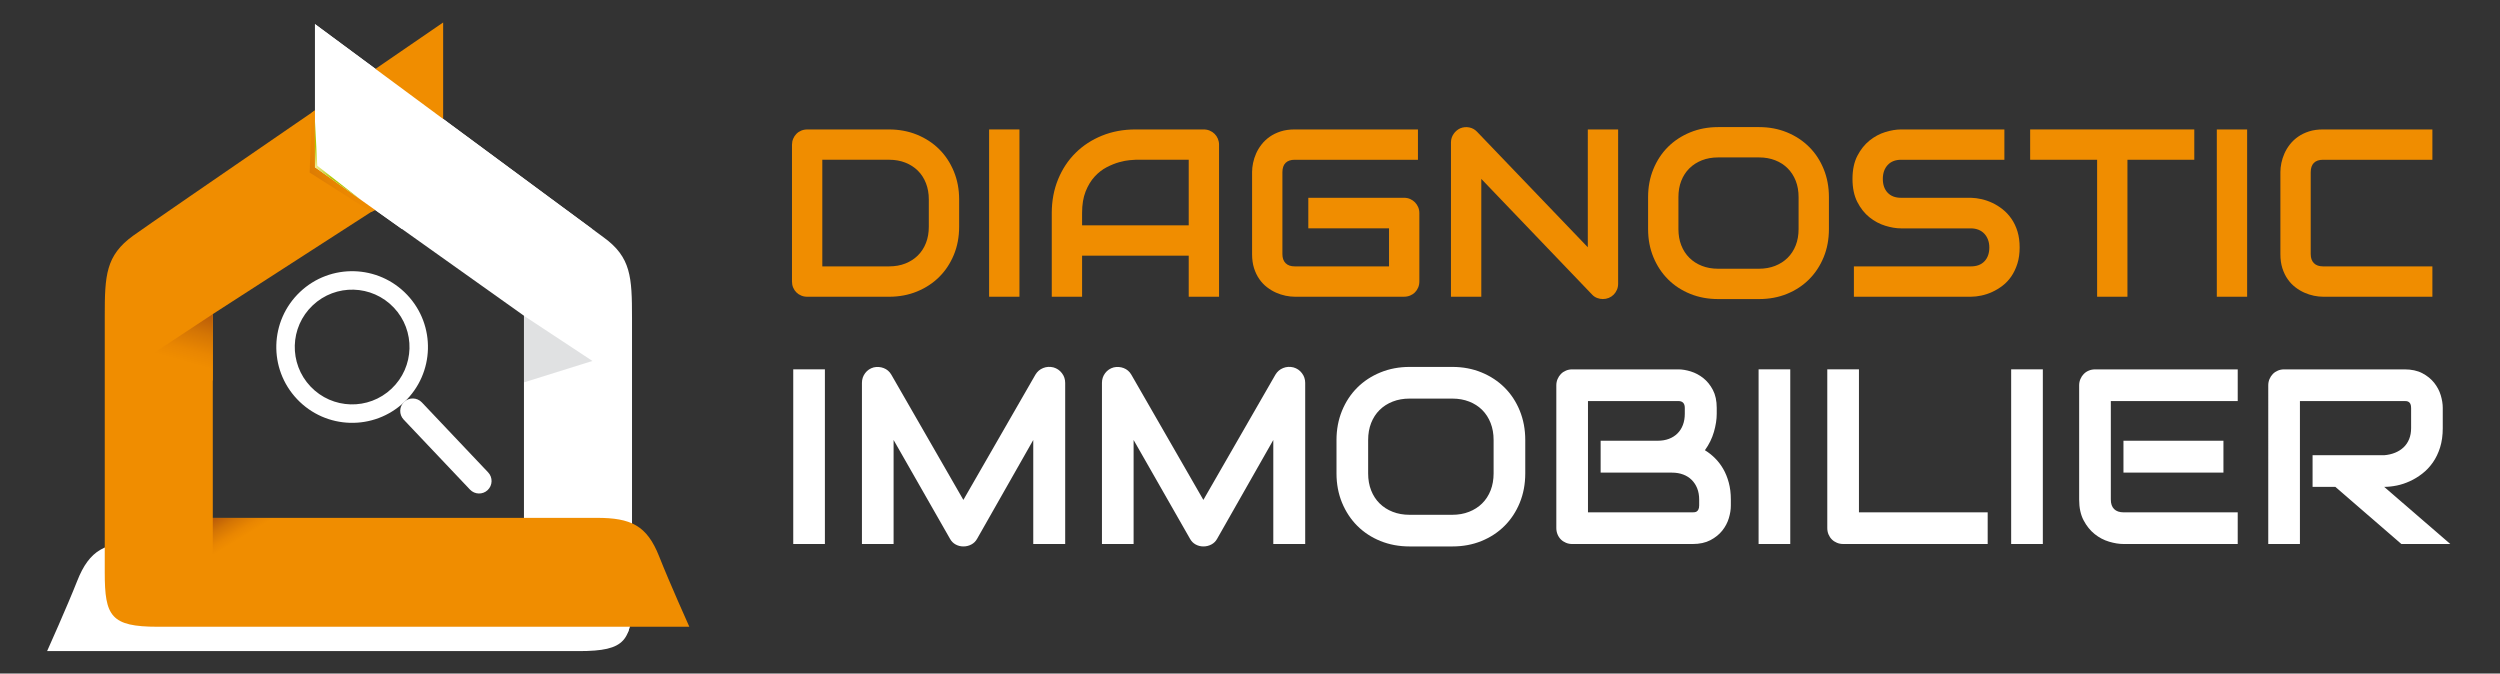 <?xml version="1.0" encoding="utf-8"?>
<!-- Generator: Adobe Illustrator 16.0.0, SVG Export Plug-In . SVG Version: 6.00 Build 0)  -->
<!DOCTYPE svg PUBLIC "-//W3C//DTD SVG 1.1//EN" "http://www.w3.org/Graphics/SVG/1.1/DTD/svg11.dtd">
<svg version="1.1" id="Calque_1" xmlns="http://www.w3.org/2000/svg" xmlns:xlink="http://www.w3.org/1999/xlink" x="0px" y="0px"
	 width="185.583px" height="50px" viewBox="0 0 185.583 50" enable-background="new 0 0 185.583 50" xml:space="preserve">
<rect x="0" y="0" width="185.583" height="50" fill="#333333" stroke="none"/>
<g>
	<g>
		<path fill="#FFFFFF" d="M23.381,1.788v10.619l15.514,11.031v16.811c0,0-25.987,0-28.522,0c-2.536,0-3.727,0.553-4.641,2.873
			c-0.755,1.916-2.235,5.211-2.235,5.211s35.994,0,39.481,0c3.487,0,3.938-0.781,3.938-4.016c0-3.645,0-18.662,0-20.723
			c0-3.023-0.07-4.5-2.11-5.977C43.29,16.518,23.381,1.788,23.381,1.788z"/>
		<path fill="#FFFFFF" d="M46.743,46.53c0.045-0.188,0.064-0.361,0.064-0.361l0.04-5.711c0,0-38.378,0.029-38.602,0.051
			c-0.342,0.033-0.275,0.072-0.275,0.072l-0.193,1.654c0,3.234,0.447,4.725,3.934,4.725c3.486,0,34.896,0,34.896,0
			S46.698,46.719,46.743,46.53z"/>
		<path fill="#F08D00" d="M32.896,1.668v10.618l-17.1,11.031v15.125c0,0,25.964,0,28.5,0c2.535,0,3.726,0.553,4.64,2.873
			c0.755,1.918,2.235,5.211,2.235,5.211s-35.972,0-39.458,0c-3.486,0-3.937-0.781-3.937-4.016c0-3.645,0-16.977,0-19.037
			c0-3.023,0.07-4.5,2.109-5.977C11.401,16.399,32.896,1.668,32.896,1.668z"/>
		<polygon fill="#F08D00" points="14.571,21.098 11.826,26.247 8.448,23.342 		"/>
		<linearGradient id="SVGID_1_" gradientUnits="userSpaceOnUse" x1="15.01" y1="21.219" x2="13.45" y2="26.78">
			<stop  offset="0" style="stop-color:#8D3510"/>
			<stop  offset="0.288" style="stop-color:#B4570A"/>
			<stop  offset="0.585" style="stop-color:#D47504"/>
			<stop  offset="0.833" style="stop-color:#E98601"/>
			<stop  offset="1" style="stop-color:#F08D00"/>
		</linearGradient>
		<polygon fill="url(#SVGID_1_)" points="15.796,23.317 15.796,28.254 10.721,26.667 		"/>
		<polygon fill="#E0E1E2" points="38.901,23.446 38.901,28.383 43.977,26.795 		"/>
		<linearGradient id="SVGID_2_" gradientUnits="userSpaceOnUse" x1="16.055" y1="37.029" x2="17.851" y2="39.979">
			<stop  offset="0" style="stop-color:#8D3510"/>
			<stop  offset="0.288" style="stop-color:#B4570A"/>
			<stop  offset="0.585" style="stop-color:#D47504"/>
			<stop  offset="0.833" style="stop-color:#E98601"/>
			<stop  offset="1" style="stop-color:#F08D00"/>
		</linearGradient>
		<polygon fill="url(#SVGID_2_)" points="15.796,38.454 15.796,43.538 21.142,38.454 		"/>
		<linearGradient id="SVGID_3_" gradientUnits="userSpaceOnUse" x1="18.822" y1="16.206" x2="25.535" y2="11.96">
			<stop  offset="0" style="stop-color:#8D3510"/>
			<stop  offset="0.288" style="stop-color:#B4570A"/>
			<stop  offset="0.585" style="stop-color:#D47504"/>
			<stop  offset="0.833" style="stop-color:#E98601"/>
			<stop  offset="1" style="stop-color:#F08D00"/>
		</linearGradient>
		<polygon fill="url(#SVGID_3_)" points="23.457,8.15 23.149,8.35 22.986,12.808 27.575,15.733 28.011,15.516 		"/>
		<path fill="#FFFFFF" d="M43.941,16.989C39.774,13.922,23.381,1.793,23.381,1.793v10.618l6.436,4.578H43.941z"/>
		<radialGradient id="SVGID_4_" cx="23.333" cy="12.402" r="1.548" gradientUnits="userSpaceOnUse">
			<stop  offset="0" style="stop-color:#F3EE99"/>
			<stop  offset="0.565" style="stop-color:#CDD844"/>
			<stop  offset="1" style="stop-color:#AEC700"/>
		</radialGradient>
		<polygon fill="url(#SVGID_4_)" points="23.375,8.865 23.381,12.411 26.776,14.823 23.554,12.304 		"/>
	</g>
	<g>
		<path fill="#FFFFFF" d="M22.269,21.674c-2.257,2.139-2.354,5.701-0.215,7.957c2.138,2.258,5.7,2.354,7.957,0.215
			c2.257-2.137,2.354-5.699,0.215-7.957C28.088,19.633,24.526,19.536,22.269,21.674z M29.069,28.852
			c-1.707,1.619-4.403,1.545-6.02-0.162c-1.618-1.709-1.545-4.404,0.162-6.02c1.707-1.619,4.403-1.545,6.021,0.162
			C30.85,24.54,30.776,27.235,29.069,28.852z"/>
		<path fill="#FFFFFF" d="M36.237,35.067c0.353,0.373,0.336,0.961-0.036,1.314l0,0c-0.373,0.352-0.959,0.336-1.313-0.037
			l-4.923-5.197c-0.353-0.371-0.338-0.959,0.035-1.313l0,0c0.373-0.352,0.961-0.336,1.313,0.035L36.237,35.067z"/>
	</g>
</g>
<g>
	<g>
		<path fill="#F08D00" d="M71.2,16.831c0,0.757-0.131,1.452-0.394,2.088c-0.263,0.635-0.625,1.182-1.087,1.641
			s-1.01,0.818-1.645,1.078c-0.635,0.26-1.325,0.39-2.07,0.39h-6.079c-0.162,0-0.312-0.029-0.45-0.087
			c-0.139-0.058-0.259-0.137-0.359-0.238c-0.101-0.101-0.181-0.221-0.238-0.359c-0.058-0.138-0.086-0.288-0.086-0.45V10.744
			c0-0.156,0.029-0.304,0.086-0.441c0.058-0.139,0.137-0.26,0.238-0.364c0.101-0.104,0.221-0.185,0.359-0.242
			c0.138-0.058,0.289-0.087,0.45-0.087h6.079c0.745,0,1.435,0.13,2.07,0.39c0.635,0.26,1.183,0.619,1.645,1.078
			s0.824,1.008,1.087,1.646s0.394,1.332,0.394,2.082V16.831z M68.949,14.804c0-0.438-0.071-0.84-0.212-1.203
			c-0.142-0.364-0.342-0.674-0.602-0.931s-0.57-0.456-0.931-0.598s-0.761-0.213-1.199-0.213h-4.962v7.915h4.962
			c0.438,0,0.838-0.07,1.199-0.212s0.671-0.341,0.931-0.598s0.46-0.565,0.602-0.927c0.142-0.36,0.212-0.763,0.212-1.208V14.804z"/>
		<path fill="#F08D00" d="M75.677,22.027h-2.252V9.609h2.252V22.027z"/>
		<path fill="#F08D00" d="M90.494,22.027h-2.252v-3.048h-7.915v3.048h-2.251v-6.209c0-0.906,0.156-1.74,0.468-2.503
			c0.312-0.762,0.745-1.417,1.299-1.965c0.554-0.549,1.21-0.976,1.966-1.282c0.756-0.306,1.582-0.459,2.477-0.459h5.074
			c0.156,0,0.304,0.029,0.441,0.087c0.139,0.058,0.26,0.139,0.364,0.242c0.104,0.104,0.185,0.226,0.243,0.364
			c0.057,0.138,0.086,0.285,0.086,0.441V22.027z M80.327,16.727h7.915V11.86h-3.957c-0.069,0-0.215,0.011-0.438,0.031
			c-0.223,0.02-0.479,0.07-0.771,0.151s-0.599,0.205-0.923,0.372c-0.322,0.168-0.62,0.398-0.891,0.692
			c-0.271,0.295-0.496,0.663-0.672,1.104s-0.264,0.978-0.264,1.606V16.727z"/>
		<path fill="#F08D00" d="M105.363,20.892c0,0.162-0.029,0.313-0.087,0.45c-0.058,0.139-0.138,0.259-0.238,0.359
			c-0.101,0.102-0.221,0.181-0.359,0.238s-0.289,0.087-0.45,0.087h-8.123c-0.208,0-0.432-0.024-0.671-0.073
			c-0.239-0.05-0.477-0.126-0.71-0.229c-0.234-0.104-0.458-0.238-0.671-0.403c-0.214-0.164-0.403-0.363-0.567-0.598
			c-0.165-0.233-0.296-0.505-0.395-0.813c-0.098-0.309-0.146-0.657-0.146-1.044V12.77c0-0.208,0.024-0.432,0.073-0.672
			c0.049-0.239,0.125-0.477,0.229-0.71c0.104-0.233,0.239-0.457,0.407-0.671c0.167-0.213,0.368-0.402,0.602-0.567
			c0.233-0.164,0.504-0.295,0.81-0.394s0.652-0.147,1.039-0.147h9.153v2.251h-9.153c-0.294,0-0.52,0.078-0.676,0.234
			c-0.155,0.156-0.233,0.387-0.233,0.692v6.079c0,0.289,0.079,0.513,0.238,0.672c0.158,0.158,0.382,0.237,0.671,0.237h7.006v-2.822
			h-5.992v-2.27h7.109c0.161,0,0.312,0.03,0.45,0.091c0.139,0.062,0.259,0.144,0.359,0.247c0.101,0.104,0.181,0.224,0.238,0.359
			s0.087,0.281,0.087,0.438V20.892z"/>
		<path fill="#F08D00" d="M120.119,21.066c0,0.161-0.03,0.312-0.091,0.45s-0.142,0.258-0.242,0.359
			c-0.102,0.101-0.221,0.181-0.359,0.238s-0.286,0.086-0.441,0.086c-0.139,0-0.279-0.025-0.421-0.077
			c-0.141-0.053-0.267-0.136-0.376-0.252l-8.227-8.59v8.746h-2.252V10.57c0-0.23,0.065-0.439,0.195-0.627s0.295-0.328,0.497-0.42
			c0.214-0.087,0.434-0.108,0.658-0.065c0.226,0.043,0.419,0.148,0.58,0.316l8.228,8.581V9.609h2.251V21.066z"/>
		<path fill="#F08D00" d="M135.767,17.004c0,0.756-0.13,1.452-0.39,2.087s-0.621,1.184-1.083,1.646s-1.009,0.821-1.641,1.078
			c-0.633,0.257-1.321,0.385-2.065,0.385h-3.049c-0.744,0-1.435-0.128-2.069-0.385s-1.184-0.616-1.646-1.078
			s-0.824-1.011-1.087-1.646s-0.394-1.331-0.394-2.087v-2.373c0-0.75,0.131-1.444,0.394-2.083c0.263-0.638,0.625-1.186,1.087-1.645
			s1.011-0.818,1.646-1.078s1.325-0.39,2.069-0.39h3.049c0.744,0,1.433,0.13,2.065,0.39c0.632,0.26,1.179,0.619,1.641,1.078
			s0.823,1.007,1.083,1.645c0.26,0.639,0.39,1.333,0.39,2.083V17.004z M133.515,14.631c0-0.444-0.07-0.847-0.212-1.208
			c-0.142-0.36-0.341-0.67-0.598-0.927s-0.565-0.456-0.927-0.598c-0.36-0.141-0.758-0.212-1.19-0.212h-3.049
			c-0.438,0-0.838,0.071-1.199,0.212c-0.36,0.142-0.671,0.341-0.931,0.598s-0.46,0.566-0.602,0.927
			c-0.142,0.361-0.212,0.764-0.212,1.208v2.373c0,0.444,0.07,0.847,0.212,1.208c0.142,0.36,0.342,0.67,0.602,0.927
			s0.57,0.456,0.931,0.598c0.361,0.141,0.761,0.212,1.199,0.212h3.031c0.438,0,0.839-0.071,1.199-0.212
			c0.361-0.142,0.672-0.341,0.932-0.598s0.46-0.566,0.602-0.927c0.142-0.361,0.212-0.764,0.212-1.208V14.631z"/>
		<path fill="#F08D00" d="M149.925,18.373c0,0.444-0.056,0.844-0.168,1.199c-0.113,0.355-0.262,0.668-0.446,0.939
			s-0.401,0.502-0.649,0.693c-0.248,0.19-0.506,0.346-0.771,0.467c-0.266,0.122-0.536,0.211-0.811,0.269
			c-0.273,0.058-0.532,0.087-0.774,0.087h-8.686v-2.252h8.686c0.433,0,0.77-0.127,1.009-0.381s0.359-0.595,0.359-1.021
			c0-0.208-0.032-0.398-0.096-0.571c-0.063-0.174-0.154-0.323-0.272-0.45s-0.263-0.226-0.433-0.295
			c-0.171-0.069-0.359-0.104-0.567-0.104h-5.179c-0.363,0-0.756-0.065-1.178-0.195s-0.813-0.339-1.173-0.628
			c-0.361-0.288-0.661-0.667-0.901-1.134c-0.239-0.468-0.359-1.04-0.359-1.715c0-0.676,0.12-1.246,0.359-1.71
			c0.24-0.465,0.54-0.843,0.901-1.135c0.36-0.291,0.751-0.502,1.173-0.632s0.814-0.195,1.178-0.195h7.664v2.251h-7.664
			c-0.428,0-0.761,0.131-1,0.391c-0.24,0.26-0.359,0.603-0.359,1.03c0,0.433,0.119,0.774,0.359,1.026
			c0.239,0.251,0.572,0.376,1,0.376h5.179h0.018c0.242,0.006,0.499,0.039,0.771,0.1s0.541,0.155,0.81,0.281
			c0.269,0.128,0.523,0.288,0.767,0.481c0.242,0.193,0.457,0.426,0.645,0.696c0.188,0.271,0.337,0.584,0.446,0.936
			C149.871,17.53,149.925,17.928,149.925,18.373z"/>
		<path fill="#F08D00" d="M162.889,11.86h-4.962v10.167h-2.251V11.86h-4.971V9.609h12.184V11.86z"/>
		<path fill="#F08D00" d="M166.812,22.027h-2.251V9.609h2.251V22.027z"/>
		<path fill="#F08D00" d="M180.564,22.027h-8.123c-0.208,0-0.432-0.024-0.671-0.073c-0.239-0.05-0.477-0.126-0.71-0.229
			c-0.234-0.104-0.458-0.238-0.671-0.403c-0.214-0.164-0.403-0.363-0.567-0.598c-0.165-0.233-0.296-0.505-0.395-0.813
			c-0.098-0.309-0.146-0.657-0.146-1.044V12.77c0-0.208,0.024-0.432,0.073-0.672c0.049-0.239,0.125-0.477,0.229-0.71
			c0.104-0.233,0.239-0.457,0.407-0.671c0.167-0.213,0.368-0.402,0.602-0.567c0.233-0.164,0.504-0.295,0.81-0.394
			s0.652-0.147,1.039-0.147h8.123v2.251h-8.123c-0.294,0-0.52,0.078-0.676,0.234c-0.155,0.156-0.233,0.387-0.233,0.692v6.079
			c0,0.289,0.079,0.513,0.238,0.672c0.158,0.158,0.382,0.237,0.671,0.237h8.123V22.027z"/>
	</g>
	<g>
		<path fill="#FFFFFF" d="M61.235,40.383h-2.35V27.419h2.35V40.383z"/>
		<path fill="#FFFFFF" d="M79.071,40.383h-2.369v-7.721l-4.167,7.332c-0.103,0.187-0.246,0.328-0.429,0.425
			c-0.184,0.097-0.381,0.145-0.592,0.145c-0.205,0-0.396-0.048-0.574-0.145s-0.318-0.238-0.42-0.425l-4.186-7.332v7.721h-2.35
			v-11.96c0-0.271,0.08-0.513,0.239-0.724s0.369-0.353,0.628-0.425c0.126-0.03,0.253-0.041,0.38-0.031
			c0.126,0.009,0.249,0.036,0.366,0.081c0.118,0.045,0.225,0.108,0.321,0.189c0.096,0.082,0.178,0.18,0.244,0.294l5.352,9.303
			l5.352-9.303c0.138-0.229,0.33-0.392,0.574-0.488c0.244-0.096,0.499-0.111,0.764-0.045c0.253,0.072,0.461,0.214,0.624,0.425
			c0.163,0.211,0.244,0.452,0.244,0.724V40.383z"/>
		<path fill="#FFFFFF" d="M96.89,40.383h-2.369v-7.721l-4.168,7.332c-0.102,0.187-0.245,0.328-0.429,0.425
			c-0.185,0.097-0.382,0.145-0.593,0.145c-0.205,0-0.396-0.048-0.574-0.145s-0.317-0.238-0.42-0.425l-4.186-7.332v7.721h-2.35
			v-11.96c0-0.271,0.079-0.513,0.238-0.724c0.16-0.211,0.369-0.353,0.629-0.425c0.127-0.03,0.253-0.041,0.38-0.031
			c0.126,0.009,0.249,0.036,0.366,0.081s0.225,0.108,0.32,0.189c0.097,0.082,0.178,0.18,0.244,0.294l5.352,9.303l5.352-9.303
			c0.139-0.229,0.33-0.392,0.574-0.488c0.244-0.096,0.5-0.111,0.764-0.045c0.254,0.072,0.463,0.214,0.625,0.425
			s0.244,0.452,0.244,0.724V40.383z"/>
		<path fill="#FFFFFF" d="M113.225,35.14c0,0.789-0.136,1.516-0.407,2.179c-0.271,0.663-0.647,1.235-1.13,1.718
			c-0.482,0.481-1.053,0.857-1.713,1.125c-0.66,0.269-1.379,0.402-2.156,0.402h-3.182c-0.778,0-1.498-0.134-2.161-0.402
			c-0.663-0.268-1.235-0.644-1.718-1.125c-0.482-0.482-0.86-1.055-1.135-1.718c-0.273-0.663-0.411-1.39-0.411-2.179v-2.478
			c0-0.783,0.138-1.508,0.411-2.174c0.274-0.666,0.652-1.238,1.135-1.718c0.482-0.479,1.055-0.854,1.718-1.125
			c0.663-0.271,1.383-0.407,2.161-0.407h3.182c0.777,0,1.496,0.136,2.156,0.407c0.66,0.271,1.23,0.646,1.713,1.125
			c0.482,0.479,0.859,1.052,1.13,1.718c0.271,0.666,0.407,1.391,0.407,2.174V35.14z M110.875,32.663
			c0-0.464-0.074-0.884-0.222-1.261s-0.355-0.699-0.624-0.968c-0.268-0.268-0.59-0.476-0.967-0.623s-0.791-0.222-1.243-0.222h-3.182
			c-0.459,0-0.876,0.074-1.253,0.222c-0.376,0.147-0.7,0.355-0.972,0.623c-0.271,0.269-0.48,0.591-0.628,0.968
			s-0.222,0.797-0.222,1.261v2.478c0,0.464,0.074,0.885,0.222,1.261c0.147,0.377,0.357,0.699,0.628,0.968
			c0.271,0.268,0.596,0.476,0.972,0.623c0.377,0.148,0.794,0.222,1.253,0.222h3.164c0.458,0,0.875-0.073,1.252-0.222
			c0.376-0.147,0.7-0.355,0.972-0.623c0.271-0.269,0.48-0.591,0.628-0.968c0.147-0.376,0.222-0.797,0.222-1.261V32.663z"/>
		<path fill="#FFFFFF" d="M128.486,37.536c0,0.289-0.05,0.6-0.149,0.931c-0.1,0.332-0.262,0.64-0.488,0.923
			c-0.226,0.283-0.52,0.52-0.881,0.709c-0.362,0.19-0.805,0.285-1.329,0.285h-8.923c-0.169,0-0.325-0.03-0.47-0.091
			c-0.145-0.06-0.271-0.143-0.376-0.248s-0.188-0.23-0.248-0.375s-0.091-0.302-0.091-0.471V28.604c0-0.163,0.03-0.316,0.091-0.461
			s0.143-0.271,0.248-0.38s0.231-0.192,0.376-0.253s0.301-0.091,0.47-0.091h7.865c0.289,0,0.6,0.052,0.931,0.154
			c0.332,0.103,0.641,0.267,0.927,0.492c0.286,0.227,0.524,0.52,0.714,0.882c0.19,0.361,0.285,0.805,0.285,1.328v0.443
			c0,0.416-0.069,0.863-0.208,1.343c-0.139,0.479-0.361,0.933-0.669,1.36c0.266,0.163,0.514,0.358,0.746,0.588
			c0.231,0.229,0.436,0.494,0.61,0.795c0.175,0.302,0.313,0.643,0.415,1.021c0.103,0.38,0.154,0.799,0.154,1.257V37.536z
			 M126.135,37.083c0-0.308-0.048-0.583-0.145-0.827s-0.232-0.453-0.407-0.628s-0.386-0.309-0.633-0.402s-0.524-0.141-0.831-0.141
			h-5.298v-2.368h4.24c0.307,0,0.584-0.047,0.831-0.141c0.247-0.093,0.458-0.227,0.633-0.402c0.175-0.174,0.309-0.384,0.402-0.628
			s0.141-0.52,0.141-0.827v-0.443c0-0.337-0.163-0.506-0.488-0.506h-6.699v8.263h7.757c0.042,0,0.093-0.003,0.153-0.009
			s0.114-0.024,0.163-0.055c0.048-0.029,0.09-0.081,0.126-0.153s0.055-0.172,0.055-0.299V37.083z"/>
		<path fill="#FFFFFF" d="M132.897,40.383h-2.351V27.419h2.351V40.383z"/>
		<path fill="#FFFFFF" d="M147.551,40.383H136.83c-0.169,0-0.326-0.03-0.471-0.091c-0.145-0.06-0.27-0.143-0.375-0.248
			s-0.188-0.23-0.249-0.375c-0.06-0.145-0.09-0.302-0.09-0.471V27.419h2.351v10.613h9.556V40.383z"/>
		<path fill="#FFFFFF" d="M151.646,40.383h-2.351V27.419h2.351V40.383z"/>
		<path fill="#FFFFFF" d="M166.111,40.383h-8.479c-0.325,0-0.682-0.058-1.066-0.172c-0.386-0.114-0.743-0.303-1.071-0.564
			c-0.329-0.263-0.604-0.604-0.823-1.022c-0.22-0.418-0.33-0.932-0.33-1.541v-8.479c0-0.163,0.03-0.316,0.091-0.461
			c0.06-0.145,0.143-0.271,0.248-0.38s0.23-0.192,0.376-0.253c0.145-0.061,0.301-0.091,0.47-0.091h10.586v2.351h-9.42v7.313
			c0,0.308,0.081,0.543,0.244,0.705c0.163,0.163,0.4,0.244,0.714,0.244h8.462V40.383z M165.053,35.085h-7.422v-2.368h7.422V35.085z"
			/>
		<path fill="#FFFFFF" d="M181.334,31.777c0,0.537-0.066,1.016-0.198,1.438c-0.133,0.422-0.313,0.794-0.538,1.116
			c-0.227,0.323-0.487,0.599-0.782,0.827c-0.295,0.229-0.604,0.418-0.927,0.565s-0.647,0.255-0.976,0.321
			c-0.329,0.066-0.638,0.099-0.927,0.099l4.908,4.24h-3.634l-4.899-4.24h-1.691v-2.35h5.316c0.295-0.024,0.564-0.086,0.809-0.186
			s0.455-0.233,0.633-0.402s0.315-0.372,0.411-0.61c0.097-0.238,0.146-0.511,0.146-0.818v-1.482c0-0.133-0.018-0.233-0.05-0.303
			c-0.033-0.069-0.076-0.121-0.127-0.154c-0.052-0.032-0.105-0.052-0.163-0.059c-0.057-0.006-0.109-0.009-0.158-0.009h-7.756v10.613
			h-2.351V28.604c0-0.163,0.03-0.316,0.09-0.461c0.061-0.145,0.144-0.271,0.249-0.38s0.23-0.192,0.375-0.253
			s0.302-0.091,0.471-0.091h8.922c0.524,0,0.968,0.095,1.329,0.285c0.361,0.189,0.655,0.428,0.882,0.714
			c0.226,0.286,0.389,0.596,0.488,0.927c0.099,0.331,0.148,0.642,0.148,0.931V31.777z"/>
	</g>
</g>
</svg>
